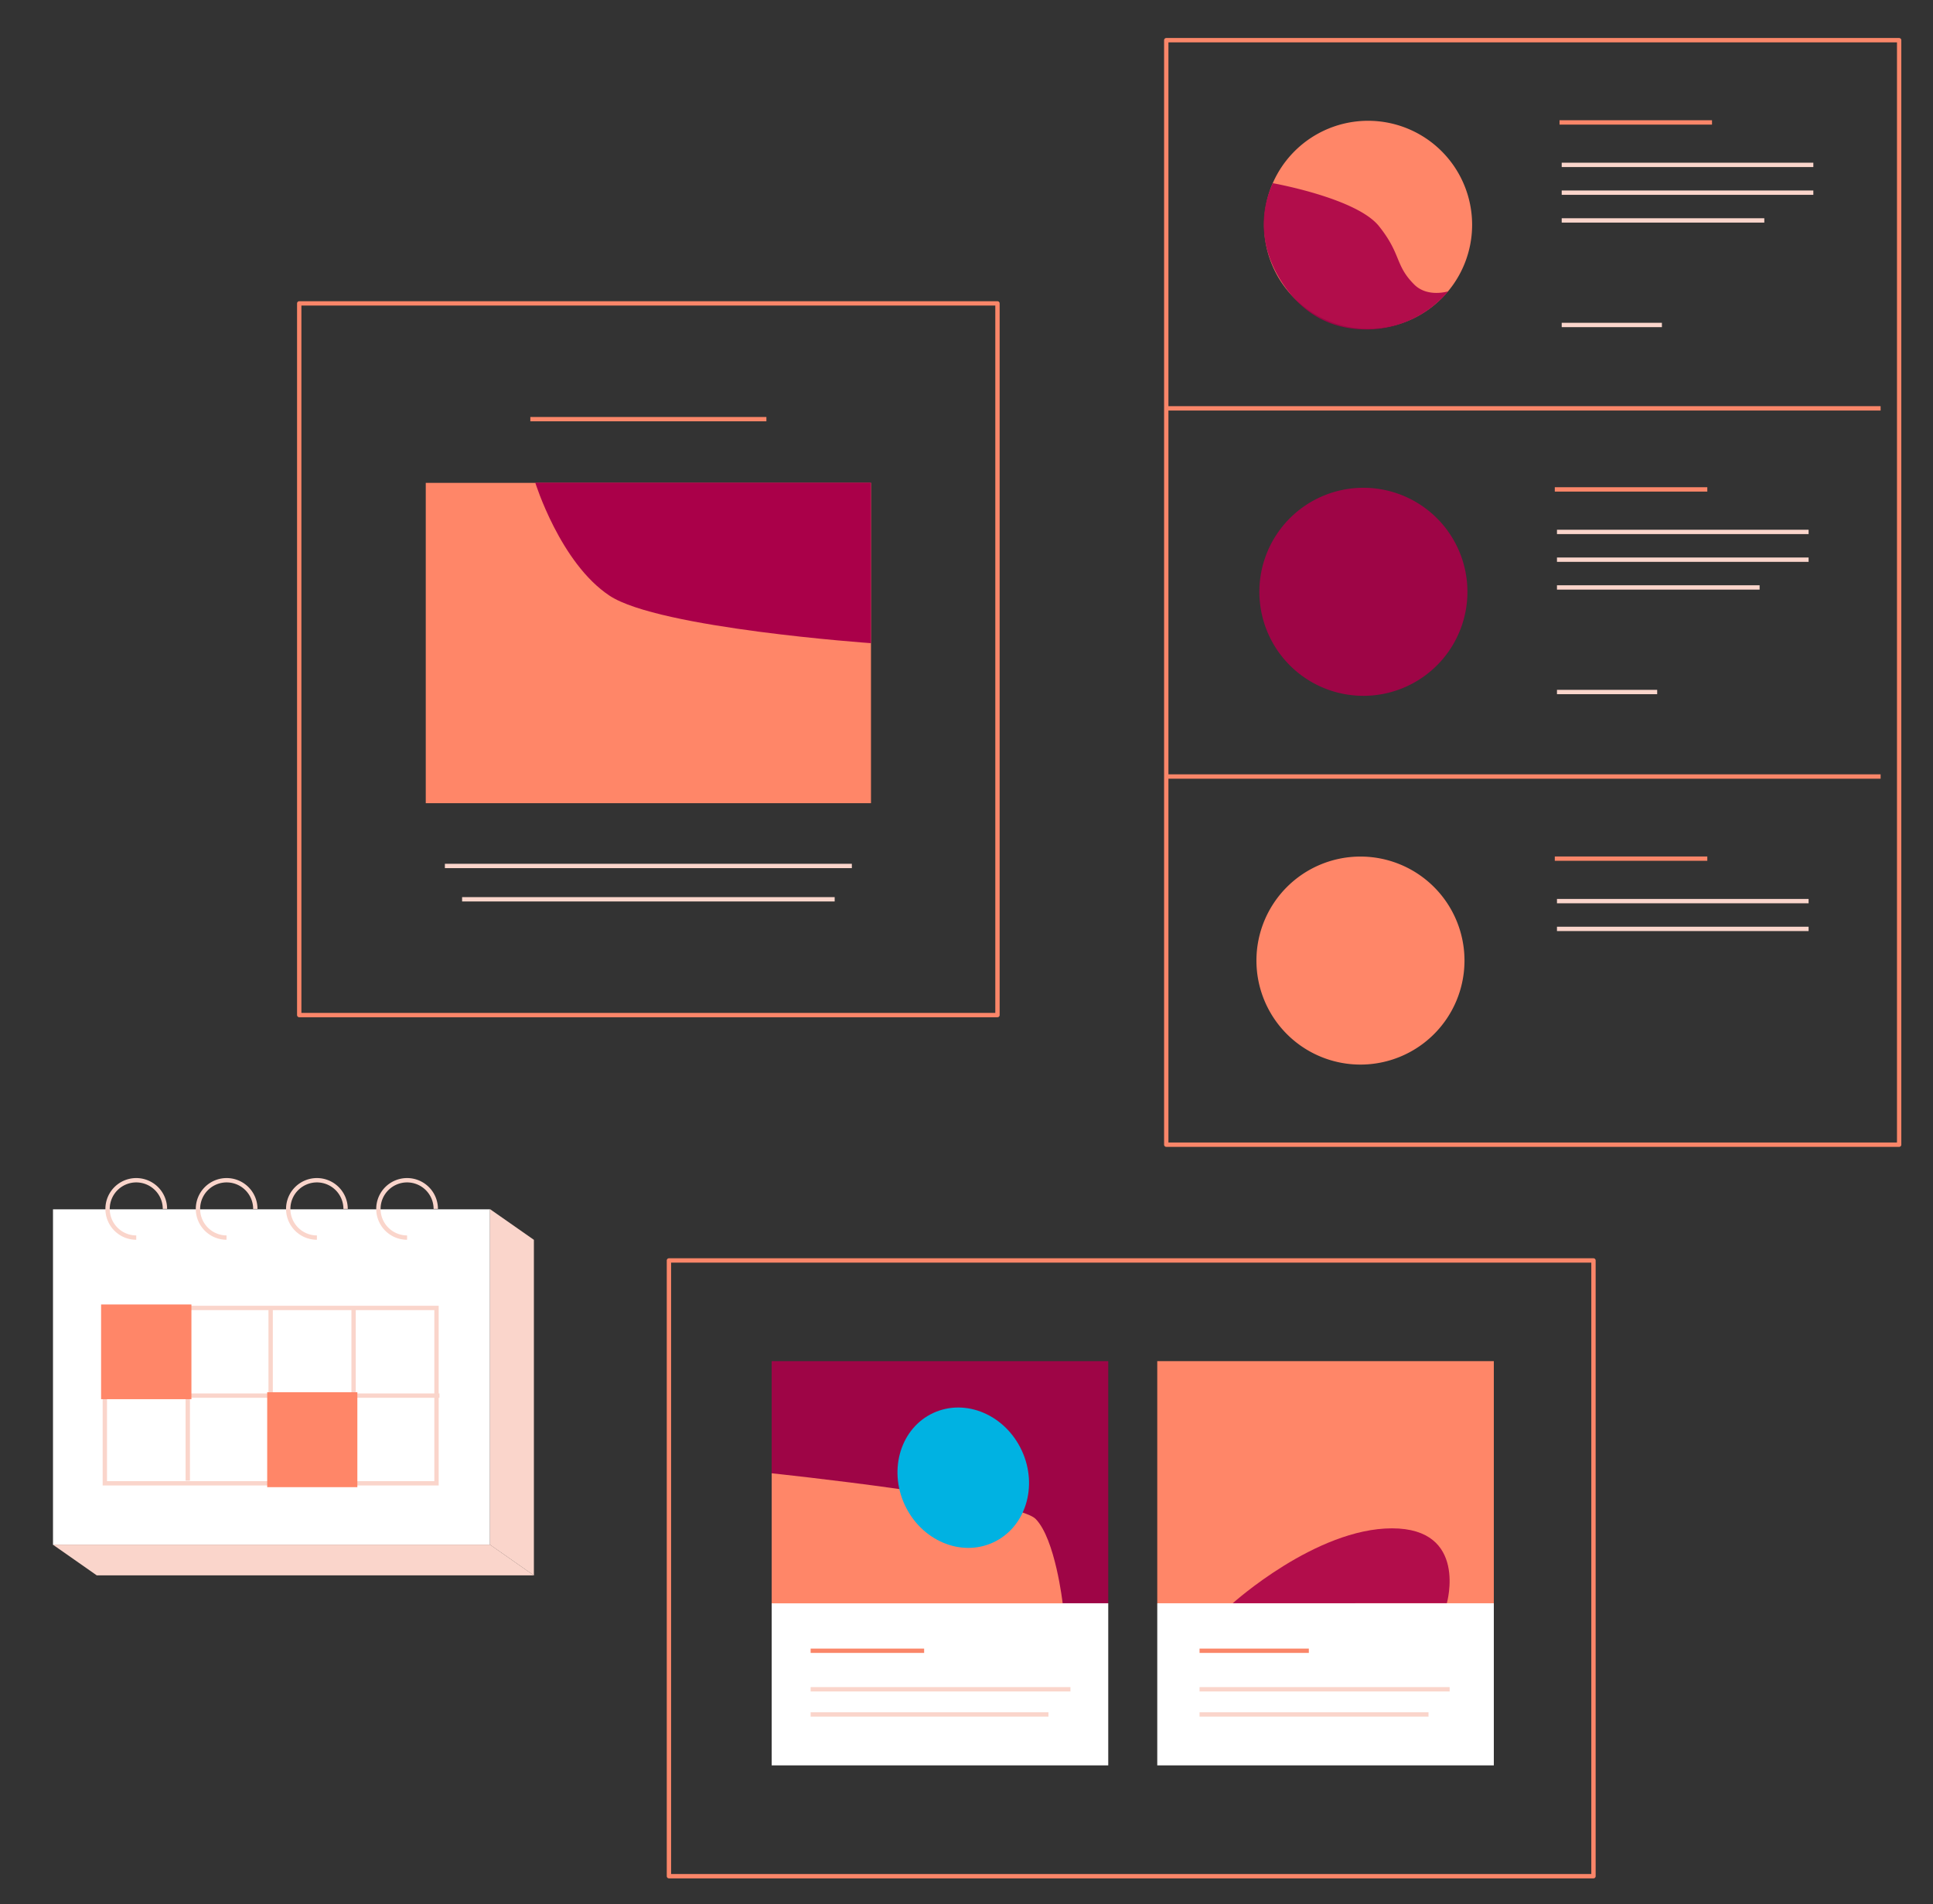 <?xml version="1.0" encoding="UTF-8"?> <svg xmlns="http://www.w3.org/2000/svg" id="Слой_1" data-name="Слой 1" viewBox="0 0 888.95 875.95"><rect x="0" y="0" width="888.95" height="875.95" fill="#333333" stroke="none"/> <defs> <style>.cls-1,.cls-4,.cls-5{fill:none;stroke-width:2px;}.cls-1,.cls-4{stroke:#fa8669;stroke-linejoin:round;}.cls-2{fill:#ff8668;}.cls-3,.cls-6{fill:#aa0049;}.cls-3{opacity:0.9;isolation:isolate;}.cls-4{stroke-linecap:square;}.cls-5{stroke:#fad5cb;stroke-miterlimit:10;}.cls-7{fill:#fff;}.cls-8{fill:#00b2e2;}.cls-9{fill:#fad5cb;}</style> </defs> <title>11Монтажная область 35</title> <rect class="cls-1" x="536.34" y="18.48" width="337.04" height="508.05"></rect> <line class="cls-1" x1="536.34" y1="187.83" x2="864.86" y2="187.83"></line> <line class="cls-1" x1="536.34" y1="357.18" x2="864.86" y2="357.18"></line> <path class="cls-2" d="M629.18,55.56h0A47.84,47.84,0,0,1,677,103.4h0a47.84,47.84,0,0,1-47.84,47.84h0a47.84,47.84,0,0,1-47.84-47.84h0A47.84,47.84,0,0,1,629.18,55.56Z"></path> <path class="cls-3" d="M627,224.37h0a47.84,47.84,0,0,1,47.84,47.84h0A47.84,47.84,0,0,1,627,320.06h0a47.84,47.84,0,0,1-47.84-47.84h0A47.84,47.84,0,0,1,627,224.37Z"></path> <path class="cls-2" d="M625.65,394h0a47.84,47.84,0,0,1,47.84,47.84h0a47.84,47.84,0,0,1-47.84,47.84h0a47.84,47.84,0,0,1-47.84-47.84h0A47.84,47.84,0,0,1,625.65,394Z"></path> <path class="cls-3" d="M585.32,84.26s38.46,6.83,48.81,19.73,7.3,17.93,16.23,26.87C656.5,137,666,134,666,134a49,49,0,0,1-36.43,17.52c-21.89.41-34.47-11.77-41.8-24.54S578.61,99,585.32,84.26Z"></path> <line class="cls-4" x1="718.2" y1="56.31" x2="786.32" y2="56.31"></line> <line class="cls-5" x1="718.2" y1="75.84" x2="833.92" y2="75.84"></line> <line class="cls-5" x1="718.2" y1="88.62" x2="833.92" y2="88.62"></line> <line class="cls-5" x1="718.2" y1="101.39" x2="811.37" y2="101.39"></line> <line class="cls-5" x1="718.2" y1="149.48" x2="764.28" y2="149.48"></line> <line class="cls-4" x1="716.02" y1="225.12" x2="784.16" y2="225.12"></line> <line class="cls-5" x1="716.02" y1="244.67" x2="831.74" y2="244.67"></line> <line class="cls-5" x1="716.02" y1="257.44" x2="831.74" y2="257.44"></line> <line class="cls-5" x1="716.02" y1="270.21" x2="809.21" y2="270.21"></line> <line class="cls-5" x1="716.02" y1="318.31" x2="762.11" y2="318.31"></line> <line class="cls-4" x1="716.02" y1="394.95" x2="784.16" y2="394.95"></line> <line class="cls-5" x1="716.02" y1="414.49" x2="831.74" y2="414.49"></line> <line class="cls-5" x1="716.02" y1="427.27" x2="831.74" y2="427.27"></line> <rect class="cls-1" x="137.61" y="139.55" width="321.11" height="327.36"></rect> <rect class="cls-2" x="195.8" y="222.11" width="204.75" height="147.34"></rect> <path class="cls-6" d="M246.16,222H400.55v73.84s-97.44-6.81-120.17-21.8S246.16,222,246.16,222Z"></path> <line class="cls-1" x1="243.89" y1="192.8" x2="352.45" y2="192.8"></line> <line class="cls-5" x1="204.59" y1="398.32" x2="391.75" y2="398.32"></line> <line class="cls-5" x1="212.51" y1="413.65" x2="383.85" y2="413.65"></line> <rect class="cls-1" x="307.63" y="579.77" width="425.18" height="283.23"></rect> <rect class="cls-3" x="354.88" y="626.09" width="154.78" height="111.38"></rect> <rect class="cls-2" x="532.2" y="626.09" width="154.78" height="111.38"></rect> <rect class="cls-7" x="354.88" y="737.46" width="154.78" height="74.57"></rect> <rect class="cls-7" x="532.2" y="737.46" width="154.78" height="74.57"></rect> <path class="cls-2" d="M354.88,677.68V737.5H488.7s-3.37-29.62-12.43-38.82S354.88,677.68,354.88,677.68Z"></path> <ellipse class="cls-8" cx="442.98" cy="679.71" rx="29.67" ry="32.81" transform="translate(-244.25 248.49) rotate(-24.8)"></ellipse> <path class="cls-3" d="M566.92,737.46S605.07,703,640.15,703s25.23,34.42,25.23,34.42Z"></path> <line class="cls-1" x1="372.79" y1="759.3" x2="424.99" y2="759.3"></line> <line class="cls-5" x1="372.79" y1="777.03" x2="492.27" y2="777.03"></line> <line class="cls-5" x1="372.79" y1="788.61" x2="482.16" y2="788.61"></line> <line class="cls-1" x1="551.65" y1="759.3" x2="601.91" y2="759.3"></line> <line class="cls-5" x1="551.65" y1="777.03" x2="666.67" y2="777.03"></line> <line class="cls-5" x1="551.65" y1="788.61" x2="656.94" y2="788.61"></line> <rect class="cls-7" x="24.37" y="556.26" width="200.96" height="154.29"></rect> <polygon class="cls-9" points="225.33 556.16 245.53 570.29 245.53 724.66 225.33 710.53 225.33 556.16"></polygon> <polygon class="cls-9" points="24.32 710.5 225.33 710.5 245.53 724.63 44.5 724.63 24.32 710.5"></polygon> <rect class="cls-5" x="48.21" y="601.62" width="152.53" height="80.66"></rect> <line class="cls-5" x1="124.47" y1="601.62" x2="124.47" y2="681.08"></line> <line class="cls-5" x1="86.35" y1="601.62" x2="86.35" y2="681.08"></line> <line class="cls-5" x1="162.61" y1="601.62" x2="162.61" y2="681.08"></line> <line class="cls-5" x1="48.21" y1="641.95" x2="202.1" y2="641.95"></line> <rect class="cls-2" x="46.49" y="600.02" width="41.54" height="43.57"></rect> <rect class="cls-2" x="122.88" y="640.4" width="41.46" height="43.66"></rect> <path class="cls-5" d="M62.66,569.26a13.19,13.19,0,1,1,13.19-13.19"></path> <path class="cls-5" d="M104.17,569.26a13.19,13.19,0,1,1,13.25-13.15"></path> <path class="cls-5" d="M145.74,569.26a13.19,13.19,0,1,1,13.19-13.19"></path> <path class="cls-5" d="M187.21,569.26a13.19,13.19,0,1,1,13.19-13.19"></path> </svg> 